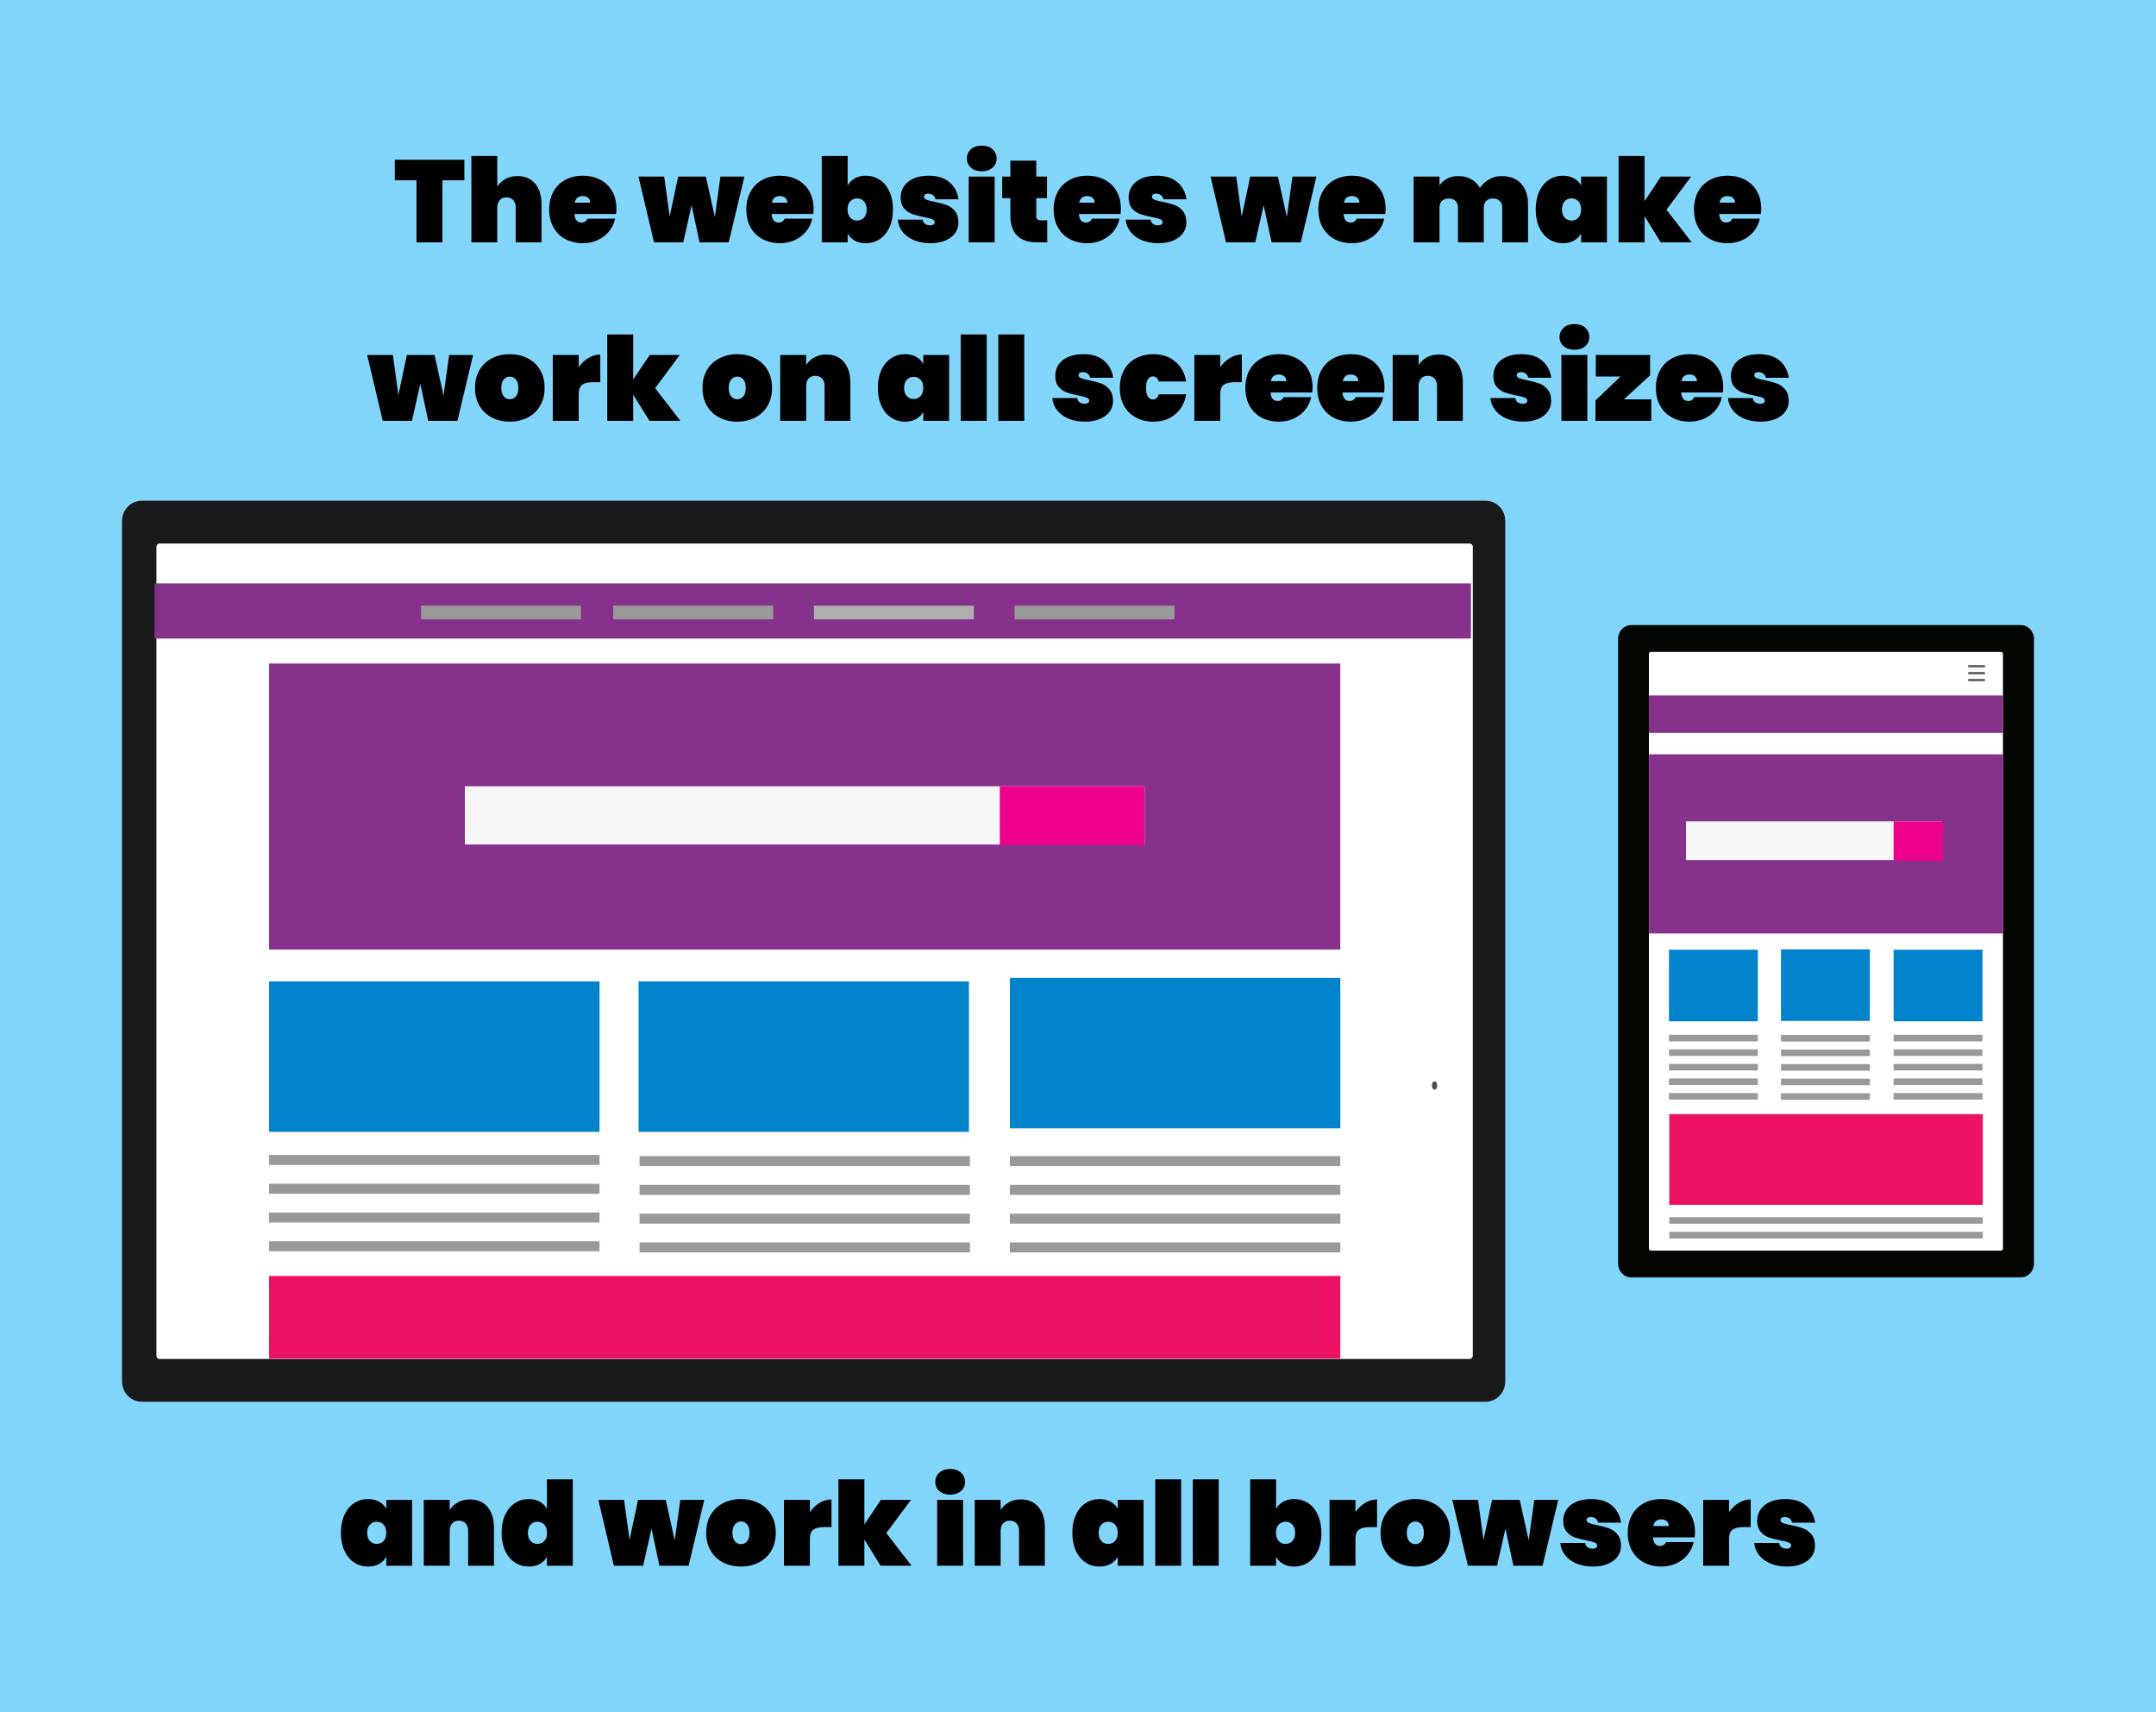 <?xml version="1.0" standalone="no"?>
<!DOCTYPE svg PUBLIC "-//W3C//DTD SVG 1.1//EN" "http://www.w3.org/Graphics/SVG/1.1/DTD/svg11.dtd">
<!--Generator: Xara Designer (www.xara.com), SVG filter version: 6.7.0.0-->
<svg fill="none" fill-rule="evenodd" stroke="black" stroke-width="0.501" stroke-linejoin="bevel" stroke-miterlimit="10" font-family="Times New Roman" font-size="16" style="font-variant-ligatures:none" xmlns:xlink="http://www.w3.org/1999/xlink" xmlns="http://www.w3.org/2000/svg" version="1.1" overflow="visible" width="697.757pt" height="554.071pt" viewBox="804.511 -996.382 697.757 554.071">
 <rect x="804.511" y="-996.382" width="697.757" height="554.071" fill="#333333" stroke="none"/>
 <defs>
	</defs>
 <g id="Layer 1" transform="scale(1 -1)">
  <path d="M 1150.31,719.19 C 1151.67,720.244 1155.5,720.22 1156.47,719.151 C 1154.41,718.633 1152.36,718.522 1150.31,719.19 Z" stroke="none" fill="#1d1e21" stroke-width="0.394" fill-rule="nonzero" stroke-linejoin="miter" marker-start="none" marker-end="none"/>
  <path d="M 1161.75,719.429 C 1161.43,719.283 1161.09,719.183 1160.74,719.131 L 1146.03,719.131 C 1145.67,719.096 1145.31,719.214 1145.03,719.457 C 1150.6,719.59 1156.19,719.625 1161.75,719.429 Z" stroke="none" fill="#0d0f12" stroke-width="0.394" fill-rule="nonzero" stroke-linejoin="miter" marker-start="none" marker-end="none"/>
  <path d="M 1144.79,718.466 C 1144.15,719.252 1143.59,720.038 1145.07,720.533 C 1148.78,720.203 1152.5,720.434 1156.22,720.399 C 1158.07,720.399 1159.93,720.23 1161.78,720.517 C 1163.25,719.798 1162.57,719.102 1161.76,718.411 C 1160.77,717.986 1159.73,718.226 1158.72,718.218 C 1154.65,718.187 1150.59,718.194 1146.53,718.218 C 1145.95,718.222 1145.31,717.974 1144.79,718.466 Z" stroke="none" fill="#1c1e20" stroke-width="0.394" fill-rule="nonzero" stroke-linejoin="miter" marker-start="none" marker-end="none"/>
  <path d="M 1144.92,719.554 L 1161.88,719.499 C 1161.88,719.397 1161.87,719.296 1161.85,719.196 C 1156.24,719.167 1150.63,719.148 1145.02,719.137 C 1144.98,719.137 1144.9,719.192 1144.9,719.223 C 1144.9,719.334 1144.9,719.445 1144.92,719.554 Z" stroke="none" fill="#dcdde0" stroke-width="0.394" fill-rule="nonzero" stroke-linejoin="miter" marker-start="none" marker-end="none"/>
  <path d="M 1161.75,719.43 C 1161.43,719.284 1161.09,719.184 1160.74,719.132 L 1146.03,719.131 C 1145.67,719.097 1145.31,719.215 1145.03,719.458 C 1150.6,719.591 1156.19,719.626 1161.75,719.43 Z" stroke="none" fill="#0d0f12" stroke-width="0.394" fill-rule="nonzero" stroke-linejoin="miter" marker-start="none" marker-end="none"/>
  <path d="M 1161.75,719.43 C 1161.43,719.284 1161.09,719.184 1160.74,719.132 L 1146.03,719.131 C 1145.67,719.097 1145.31,719.215 1145.03,719.458 C 1150.6,719.591 1156.19,719.626 1161.75,719.43 Z" stroke="none" fill="#0d0f12" stroke-width="0.394" fill-rule="nonzero" stroke-linejoin="miter" marker-start="none" marker-end="none"/>
  <path d="M 1144.79,718.466 C 1144.15,719.252 1143.59,720.038 1145.07,720.533 C 1148.78,720.203 1152.5,720.434 1156.22,720.399 C 1158.07,720.399 1159.93,720.23 1161.78,720.517 C 1163.25,719.798 1162.57,719.102 1161.76,718.411 C 1160.77,717.986 1159.73,718.226 1158.72,718.218 C 1154.65,718.187 1150.59,718.194 1146.53,718.218 C 1145.95,718.222 1145.31,717.974 1144.79,718.466 Z" stroke="none" fill="#1c1e20" stroke-width="0.394" fill-rule="nonzero" stroke-linejoin="miter" marker-start="none" marker-end="none"/>
  <path d="M 1144.92,719.554 L 1161.88,719.499 C 1161.88,719.397 1161.87,719.296 1161.85,719.196 C 1156.24,719.167 1150.63,719.148 1145.02,719.137 C 1144.98,719.137 1144.9,719.192 1144.9,719.223 C 1144.9,719.334 1144.9,719.445 1144.92,719.554 Z" stroke="none" fill="#cecece" stroke-width="0.394" fill-rule="nonzero" stroke-linejoin="miter" marker-start="none" marker-end="none"/>
  <path d="M 1161.75,719.43 C 1161.43,719.284 1161.09,719.184 1160.74,719.132 L 1146.03,719.131 C 1145.67,719.097 1145.31,719.215 1145.03,719.458 C 1150.6,719.591 1156.19,719.626 1161.75,719.43 Z" stroke="none" fill="#0d0f12" stroke-width="0.394" fill-rule="nonzero" stroke-linejoin="miter" marker-start="none" marker-end="none"/>
  <path d="M 804.511,996.382 L 804.511,442.311 C 804.511,442.311 804.511,442.311 804.511,442.311 L 1502.27,442.311 C 1502.27,442.311 1502.27,442.311 1502.27,442.311 L 1502.27,996.382 C 1502.27,996.382 1502.27,996.382 1502.27,996.382 L 804.511,996.382 C 804.511,996.382 804.511,996.382 804.511,996.382 Z" stroke-linejoin="miter" stroke="none" fill="#81d4fa" stroke-width="0.277" marker-start="none" marker-end="none"/>
  <g id="Group">
   <g id="Group_1" stroke-linejoin="miter">
    <g id="Group_2" stroke="none">
     <path d="M 844.012,827.765 L 844.012,549.339 C 844.012,545.71 846.864,542.765 850.378,542.765 L 1285.31,542.765 C 1288.82,542.765 1291.67,545.71 1291.67,549.339 L 1291.67,827.765 C 1291.67,831.393 1288.82,834.339 1285.31,834.339 L 850.378,834.339 C 846.864,834.339 844.012,831.393 844.012,827.765 Z" fill="#1a1a1a" stroke-width="1.027" marker-start="none" marker-end="none"/>
     <g id="Group_3" fill-rule="nonzero">
      <path d="M 1280.14,556.608 L 856.153,556.608 C 855.595,556.608 855.138,557.077 855.138,557.655 L 855.138,819.448 C 855.138,820.024 855.595,820.495 856.153,820.495 L 1280.14,820.495 C 1280.7,820.495 1281.16,820.024 1281.16,819.448 L 1281.16,557.655 C 1281.16,557.077 1280.7,556.608 1280.14,556.608 Z" fill="#ffffff" stroke-width="0.461" marker-start="none" marker-end="none"/>
      <path d="M 1280.55,789.748 L 854.527,789.748 L 854.527,807.591 L 1280.55,807.591 L 1280.55,789.748 Z" fill="#86328c" stroke-width="0.461" marker-start="none" marker-end="none"/>
      <path d="M 1238.29,689.114 L 891.609,689.113 L 891.609,781.655 L 1238.29,781.655 L 1238.29,689.114 Z" fill="#86328c" stroke-width="0.461" marker-start="none" marker-end="none"/>
      <path d="M 1174.95,723.087 L 954.961,723.087 L 954.961,741.945 L 1174.95,741.945 L 1174.95,723.087 Z" fill="#f7f7f7" stroke-width="0.461" marker-start="none" marker-end="none"/>
      <path d="M 1174.94,722.864 L 1128.09,722.864 L 1128.09,741.945 L 1174.94,741.945 L 1174.94,722.864 Z" fill="#ec008c" stroke-width="0.461" marker-start="none" marker-end="none"/>
      <path d="M 1118.1,630.108 L 1011.17,630.108 L 1011.17,678.797 L 1118.1,678.797 L 1118.1,630.108 Z" fill="#0083ca" stroke-width="0.461" marker-start="none" marker-end="none"/>
      <path d="M 1238.28,631.237 L 1131.35,631.237 L 1131.35,679.924 L 1238.28,679.924 L 1238.28,631.237 Z" fill="#0083ca" stroke-width="0.461" marker-start="none" marker-end="none"/>
      <path d="M 998.539,630.108 L 891.608,630.108 L 891.609,678.797 L 998.539,678.797 L 998.539,630.108 Z" fill="#0083ca" stroke-width="0.461" marker-start="none" marker-end="none"/>
      <path d="M 1118.42,619.014 L 1011.49,619.014 L 1011.49,622.258 L 1118.42,622.258 L 1118.42,619.014 Z" fill="#999999" stroke-width="0.461" marker-start="none" marker-end="none"/>
      <path d="M 1118.42,609.708 L 1011.49,609.707 L 1011.49,612.951 L 1118.42,612.951 L 1118.42,609.708 Z" fill="#999999" stroke-width="0.461" marker-start="none" marker-end="none"/>
      <path d="M 1118.42,600.395 L 1011.49,600.395 L 1011.49,603.639 L 1118.42,603.639 L 1118.42,600.395 Z" fill="#999999" stroke-width="0.461" marker-start="none" marker-end="none"/>
      <path d="M 1118.42,591.084 L 1011.49,591.084 L 1011.49,594.328 L 1118.42,594.328 L 1118.42,591.084 Z" fill="#999999" stroke-width="0.461" marker-start="none" marker-end="none"/>
      <path d="M 1238.29,556.725 L 891.609,556.725 L 891.609,583.47 L 1238.29,583.47 L 1238.29,556.725 Z" fill="#ed1164" stroke-width="0.461" marker-start="none" marker-end="none"/>
      <path d="M 998.539,619.379 L 891.609,619.379 L 891.609,622.623 L 998.539,622.622 L 998.539,619.379 Z" fill="#999999" stroke-width="0.461" marker-start="none" marker-end="none"/>
      <path d="M 998.539,610.068 L 891.609,610.068 L 891.609,613.311 L 998.539,613.311 L 998.539,610.068 Z" fill="#999999" stroke-width="0.461" marker-start="none" marker-end="none"/>
      <path d="M 998.539,600.761 L 891.609,600.761 L 891.609,604.005 L 998.539,604.005 L 998.539,600.761 Z" fill="#999999" stroke-width="0.461" marker-start="none" marker-end="none"/>
      <path d="M 998.539,591.448 L 891.609,591.448 L 891.609,594.692 L 998.539,594.692 L 998.539,591.448 Z" fill="#999999" stroke-width="0.461" marker-start="none" marker-end="none"/>
      <path d="M 1238.28,619.014 L 1131.35,619.014 L 1131.35,622.258 L 1238.28,622.258 L 1238.28,619.014 Z" fill="#999999" stroke-width="0.461" marker-start="none" marker-end="none"/>
      <path d="M 1238.28,609.707 L 1131.35,609.707 L 1131.35,612.952 L 1238.28,612.951 L 1238.28,609.707 Z" fill="#999999" stroke-width="0.461" marker-start="none" marker-end="none"/>
      <path d="M 1238.28,600.395 L 1131.35,600.395 L 1131.35,603.639 L 1238.28,603.639 L 1238.28,600.395 Z" fill="#999999" stroke-width="0.461" marker-start="none" marker-end="none"/>
      <path d="M 1238.28,591.084 L 1131.35,591.084 L 1131.35,594.328 L 1238.28,594.328 L 1238.28,591.084 Z" fill="#999999" stroke-width="0.461" marker-start="none" marker-end="none"/>
      <path d="M 1184.62,795.938 L 1132.87,795.938 L 1132.87,800.372 L 1184.62,800.372 L 1184.62,795.938 Z" fill="#999999" stroke-width="0.461" marker-start="none" marker-end="none"/>
      <path d="M 1119.68,795.938 L 1067.92,795.938 L 1067.92,800.372 L 1119.68,800.372 L 1119.68,795.938 Z" fill="#afafaf" stroke-width="0.461" marker-start="none" marker-end="none"/>
      <path d="M 992.553,795.938 L 940.797,795.938 L 940.797,800.372 L 992.553,800.372 L 992.553,795.938 Z" fill="#999999" stroke-width="0.461" marker-start="none" marker-end="none"/>
      <path d="M 1054.73,795.938 L 1002.97,795.938 L 1002.97,800.372 L 1054.73,800.372 L 1054.73,795.938 Z" fill="#999999" stroke-width="0.461" marker-start="none" marker-end="none"/>
      <path d="M 1269.65,645.103 C 1269.65,645.852 1269.27,646.461 1268.79,646.461 C 1268.31,646.461 1267.92,645.852 1267.92,645.103 C 1267.92,644.355 1268.31,643.747 1268.79,643.747 C 1269.27,643.747 1269.65,644.355 1269.65,645.103 Z" fill="#4d4d4d" stroke-width="0.366" marker-start="none" marker-end="none"/>
     </g>
    </g>
    <g id="Group_4">
     <path d="M 1328.17,789.636 L 1328.17,587.468 C 1328.17,584.996 1330.11,582.989 1332.51,582.989 L 1458.43,582.989 C 1460.83,582.989 1462.77,584.996 1462.77,587.468 L 1462.77,789.636 C 1462.77,792.107 1460.83,794.115 1458.43,794.115 L 1332.51,794.115 C 1330.11,794.115 1328.17,792.107 1328.17,789.636 Z" stroke="none" fill="#030600" stroke-width="1.515" marker-start="none" marker-end="none"/>
     <mask id="TranspMask">
      <rect x="-10%" y="-10%" width="120%" height="120%" fill="#8c8c8c" stroke="none"/>
     </mask>
     <g id="Group_5" fill-rule="nonzero" stroke="#424242" stroke-width="0.365" mask="url(#TranspMask)">
      <path d="M 1393.44,691.144 L 1397.5,691.145 C 1397.7,691.145 1397.86,690.977 1397.86,690.769 L 1397.86,686.591 C 1397.86,686.242 1397.59,685.959 1397.25,685.959 L 1393.44,685.959 C 1393.24,685.959 1393.08,686.128 1393.08,686.335 L 1393.08,690.763 C 1393.07,690.864 1393.11,690.962 1393.18,691.033 C 1393.25,691.105 1393.34,691.145 1393.44,691.144 Z" fill="none" marker-start="none" marker-end="none"/>
     </g>
     <g id="Group_6" fill-rule="nonzero" stroke="none" stroke-width="0.365">
      <g id="Group_7" fill="#ffffff">
       <path d="M 1452.09,591.671 L 1338.81,591.671 C 1338.45,591.671 1338.16,591.976 1338.16,592.349 L 1338.16,784.755 C 1338.16,785.128 1338.45,785.433 1338.81,785.433 L 1452.09,785.433 C 1452.45,785.433 1452.74,785.128 1452.74,784.755 L 1452.74,592.349 C 1452.74,591.976 1452.45,591.671 1452.09,591.671 Z" marker-start="none" marker-end="none"/>
      </g>
      <path d="M 1452.74,759.202 L 1338.16,759.202 L 1338.16,771.321 L 1452.74,771.321 L 1452.74,759.202 Z" fill="#86328c" marker-start="none" marker-end="none"/>
      <path d="M 1452.78,694.291 L 1338.2,694.291 L 1338.2,752.286 L 1452.78,752.286 L 1452.78,694.291 Z" fill="#86328c" marker-start="none" marker-end="none"/>
      <path d="M 1433.11,718.068 L 1350.16,718.068 L 1350.16,730.586 L 1433.11,730.586 L 1433.11,718.068 Z" fill="#f7f7f7" marker-start="none" marker-end="none"/>
      <path d="M 1409.66,666.003 L 1380.9,666.003 L 1380.9,689.165 L 1409.66,689.165 L 1409.66,666.003 Z" fill="#0083ca" marker-start="none" marker-end="none"/>
      <path d="M 1446.11,665.887 L 1417.35,665.887 L 1417.35,689.049 L 1446.11,689.049 L 1446.11,665.887 Z" fill="#0083ca" marker-start="none" marker-end="none"/>
      <path d="M 1373.41,665.887 L 1344.65,665.887 L 1344.65,689.049 L 1373.41,689.049 L 1373.41,665.887 Z" fill="#0083ca" marker-start="none" marker-end="none"/>
      <path d="M 1409.66,659.332 L 1380.9,659.332 L 1380.9,661.458 L 1409.66,661.458 L 1409.66,659.332 Z" fill="#999999" marker-start="none" marker-end="none"/>
      <path d="M 1409.66,654.619 L 1380.9,654.619 L 1380.9,656.744 L 1409.66,656.744 L 1409.66,654.619 Z" fill="#999999" marker-start="none" marker-end="none"/>
      <path d="M 1409.66,649.906 L 1380.9,649.906 L 1380.9,652.031 L 1409.66,652.031 L 1409.66,649.906 Z" fill="#999999" marker-start="none" marker-end="none"/>
      <path d="M 1409.66,645.193 L 1380.9,645.193 L 1380.9,647.319 L 1409.66,647.319 L 1409.66,645.193 Z" fill="#999999" marker-start="none" marker-end="none"/>
      <path d="M 1409.66,640.48 L 1380.9,640.48 L 1380.9,642.607 L 1409.66,642.607 L 1409.66,640.48 Z" fill="#999999" marker-start="none" marker-end="none"/>
      <path d="M 1446.11,659.391 L 1417.35,659.391 L 1417.35,661.518 L 1446.11,661.518 L 1446.11,659.391 Z" fill="#999999" marker-start="none" marker-end="none"/>
      <path d="M 1446.11,654.679 L 1417.35,654.679 L 1417.35,656.804 L 1446.11,656.804 L 1446.11,654.679 Z" fill="#999999" marker-start="none" marker-end="none"/>
      <path d="M 1446.11,649.965 L 1417.35,649.965 L 1417.35,652.092 L 1446.11,652.092 L 1446.11,649.965 Z" fill="#999999" marker-start="none" marker-end="none"/>
      <path d="M 1446.11,645.252 L 1417.35,645.252 L 1417.35,647.379 L 1446.11,647.379 L 1446.11,645.252 Z" fill="#999999" marker-start="none" marker-end="none"/>
      <path d="M 1446.11,640.54 L 1417.35,640.54 L 1417.35,642.666 L 1446.11,642.666 L 1446.11,640.54 Z" fill="#999999" marker-start="none" marker-end="none"/>
      <path d="M 1373.41,659.391 L 1344.65,659.391 L 1344.65,661.518 L 1373.41,661.518 L 1373.41,659.391 Z" fill="#999999" marker-start="none" marker-end="none"/>
      <path d="M 1373.41,654.679 L 1344.65,654.679 L 1344.65,656.804 L 1373.41,656.804 L 1373.41,654.679 Z" fill="#999999" marker-start="none" marker-end="none"/>
      <path d="M 1373.41,649.965 L 1344.65,649.965 L 1344.65,652.092 L 1373.41,652.092 L 1373.41,649.965 Z" fill="#999999" marker-start="none" marker-end="none"/>
      <path d="M 1373.41,645.252 L 1344.65,645.252 L 1344.65,647.379 L 1373.41,647.379 L 1373.41,645.252 Z" fill="#999999" marker-start="none" marker-end="none"/>
      <path d="M 1373.41,640.54 L 1344.65,640.54 L 1344.65,642.666 L 1373.41,642.666 L 1373.41,640.54 Z" fill="#999999" marker-start="none" marker-end="none"/>
      <path d="M 1446.21,606.489 L 1344.76,606.489 L 1344.76,635.846 L 1446.21,635.846 L 1446.21,606.489 Z" fill="#ed1164" marker-start="none" marker-end="none"/>
      <path d="M 1446.21,600.368 L 1344.76,600.368 L 1344.76,602.484 L 1446.22,602.484 L 1446.21,600.368 Z" fill="#999999" marker-start="none" marker-end="none"/>
      <path d="M 1446.21,595.603 L 1344.76,595.603 L 1344.76,597.771 L 1446.21,597.771 L 1446.21,595.603 Z" fill="#999999" marker-start="none" marker-end="none"/>
      <path d="M 1446.91,780.387 L 1441.49,780.387 L 1441.49,781.167 L 1446.91,781.167 L 1446.91,780.387 Z" fill="#666666" marker-start="none" marker-end="none"/>
      <path d="M 1446.91,778.154 L 1441.49,778.154 L 1441.49,778.933 L 1446.91,778.933 L 1446.91,778.154 Z" fill="#666666" marker-start="none" marker-end="none"/>
      <path d="M 1446.91,775.922 L 1441.49,775.922 L 1441.49,776.701 L 1446.91,776.701 L 1446.91,775.922 Z" fill="#666666" marker-start="none" marker-end="none"/>
      <path d="M 1433.32,717.833 L 1417.35,717.833 L 1417.35,730.586 L 1433.32,730.586 L 1433.32,717.833 Z" fill="#ec008c" marker-start="none" marker-end="none"/>
     </g>
    </g>
   </g>
   <g id="Group_8" fill-rule="nonzero" stroke-linejoin="round" stroke-linecap="round" stroke="none" stroke-width="2.164" fill="#000000">
    <g id="Group_9">
     <path d="M 954.794,944.689 L 954.794,938.041 L 947.693,938.041 L 947.693,917.946 L 939.307,917.946 L 939.307,938.041 L 932.282,938.041 L 932.282,944.689 L 954.794,944.689 Z" marker-start="none" marker-end="none"/>
     <path d="M 971.988,939.4 C 974.43,939.4 976.338,938.582 977.71,936.945 C 979.082,935.308 979.769,933.093 979.769,930.297 L 979.769,917.946 L 971.421,917.946 L 971.421,929.24 C 971.421,930.247 971.15,931.047 970.609,931.638 C 970.068,932.23 969.344,932.526 968.437,932.526 C 967.505,932.526 966.775,932.23 966.246,931.638 C 965.717,931.047 965.453,930.247 965.453,929.24 L 965.453,917.946 L 957.068,917.946 L 957.068,945.897 L 965.453,945.897 L 965.453,936.001 C 966.108,937.008 966.983,937.827 968.078,938.456 C 969.174,939.086 970.477,939.4 971.988,939.4 Z" marker-start="none" marker-end="none"/>
     <path d="M 1004.01,928.786 C 1004.01,928.207 1003.97,927.653 1003.9,927.125 L 990.412,927.125 C 990.538,925.286 991.306,924.367 992.716,924.367 C 993.623,924.367 994.278,924.783 994.681,925.614 L 1003.56,925.614 C 1003.25,924.103 1002.62,922.749 1001.65,921.553 C 1000.68,920.357 999.459,919.413 997.986,918.72 C 996.512,918.028 994.895,917.681 993.132,917.681 C 991.017,917.681 989.134,918.122 987.485,919.004 C 985.836,919.885 984.551,921.15 983.632,922.8 C 982.713,924.449 982.253,926.382 982.253,928.598 C 982.253,930.814 982.713,932.746 983.632,934.396 C 984.551,936.045 985.836,937.31 987.485,938.192 C 989.134,939.073 991.017,939.514 993.132,939.514 C 995.247,939.514 997.129,939.079 998.779,938.211 C 1000.43,937.342 1001.71,936.102 1002.63,934.49 C 1003.55,932.878 1004.01,930.977 1004.01,928.786 Z M 995.511,930.788 C 995.511,931.493 995.285,932.029 994.832,932.394 C 994.378,932.759 993.812,932.941 993.132,932.941 C 991.646,932.941 990.777,932.224 990.526,930.788 L 995.511,930.788 Z" marker-start="none" marker-end="none"/>
     <path d="M 1045.41,939.249 L 1040.35,917.946 L 1030.91,917.946 L 1028.34,929.957 L 1025.62,917.946 L 1016.18,917.946 L 1011.15,939.249 L 1019.46,939.249 L 1021.24,926.294 L 1024,939.249 L 1032.95,939.249 L 1035.86,926.142 L 1037.67,939.249 L 1045.41,939.249 Z" marker-start="none" marker-end="none"/>
     <path d="M 1067.81,928.786 C 1067.81,928.207 1067.77,927.653 1067.69,927.125 L 1054.21,927.125 C 1054.33,925.286 1055.1,924.367 1056.51,924.367 C 1057.42,924.367 1058.07,924.783 1058.48,925.614 L 1067.35,925.614 C 1067.05,924.103 1066.41,922.749 1065.44,921.553 C 1064.47,920.357 1063.25,919.413 1061.78,918.72 C 1060.31,918.028 1058.69,917.681 1056.93,917.681 C 1054.81,917.681 1052.93,918.122 1051.28,919.004 C 1049.63,919.885 1048.35,921.15 1047.43,922.8 C 1046.51,924.449 1046.05,926.382 1046.05,928.598 C 1046.05,930.814 1046.51,932.746 1047.43,934.396 C 1048.35,936.045 1049.63,937.31 1051.28,938.192 C 1052.93,939.073 1054.81,939.514 1056.93,939.514 C 1059.04,939.514 1060.92,939.079 1062.57,938.211 C 1064.22,937.342 1065.51,936.102 1066.43,934.49 C 1067.35,932.878 1067.81,930.977 1067.81,928.786 Z M 1059.31,930.788 C 1059.31,931.493 1059.08,932.029 1058.63,932.394 C 1058.17,932.759 1057.61,932.941 1056.93,932.941 C 1055.44,932.941 1054.57,932.224 1054.32,930.788 L 1059.31,930.788 Z" marker-start="none" marker-end="none"/>
     <path d="M 1078.84,936.341 C 1079.37,937.323 1080.13,938.097 1081.13,938.664 C 1082.12,939.23 1083.31,939.514 1084.7,939.514 C 1086.36,939.514 1087.86,939.079 1089.19,938.211 C 1090.53,937.342 1091.58,936.083 1092.35,934.433 C 1093.11,932.784 1093.5,930.839 1093.5,928.598 C 1093.5,926.356 1093.11,924.411 1092.35,922.762 C 1091.58,921.112 1090.53,919.853 1089.19,918.985 C 1087.86,918.116 1086.36,917.681 1084.7,917.681 C 1083.31,917.681 1082.12,917.965 1081.13,918.531 C 1080.13,919.098 1079.37,919.872 1078.84,920.854 L 1078.84,917.946 L 1070.46,917.946 L 1070.46,945.897 L 1078.84,945.897 L 1078.84,936.341 Z M 1085,928.598 C 1085,929.731 1084.71,930.612 1084.13,931.242 C 1083.55,931.871 1082.81,932.186 1081.9,932.186 C 1081,932.186 1080.25,931.871 1079.67,931.242 C 1079.09,930.612 1078.8,929.731 1078.8,928.598 C 1078.8,927.464 1079.09,926.583 1079.67,925.954 C 1080.25,925.324 1081,925.009 1081.9,925.009 C 1082.81,925.009 1083.55,925.324 1084.13,925.954 C 1084.71,926.583 1085,927.464 1085,928.598 Z" marker-start="none" marker-end="none"/>
     <path d="M 1105.63,917.681 C 1103.62,917.681 1101.83,918.009 1100.29,918.664 C 1098.74,919.318 1097.51,920.225 1096.6,921.383 C 1095.69,922.542 1095.18,923.851 1095.05,925.311 L 1103.1,925.311 C 1103.2,924.682 1103.47,924.216 1103.91,923.914 C 1104.35,923.612 1104.91,923.461 1105.59,923.461 C 1106.02,923.461 1106.36,923.555 1106.61,923.744 C 1106.86,923.933 1106.99,924.166 1106.99,924.443 C 1106.99,924.921 1106.73,925.261 1106.2,925.463 C 1105.67,925.664 1104.77,925.891 1103.51,926.142 C 1101.98,926.445 1100.71,926.772 1099.72,927.125 C 1098.72,927.477 1097.86,928.081 1097.11,928.938 C 1096.37,929.794 1096,930.977 1096,932.488 C 1096,933.798 1096.34,934.987 1097.04,936.058 C 1097.73,937.128 1098.76,937.971 1100.12,938.588 C 1101.48,939.205 1103.12,939.514 1105.06,939.514 C 1107.93,939.514 1110.18,938.809 1111.81,937.399 C 1113.43,935.988 1114.4,934.15 1114.73,931.884 L 1107.29,931.884 C 1107.17,932.463 1106.9,932.91 1106.5,933.225 C 1106.1,933.539 1105.55,933.697 1104.87,933.697 C 1104.45,933.697 1104.12,933.615 1103.89,933.451 C 1103.66,933.288 1103.55,933.042 1103.55,932.715 C 1103.55,932.287 1103.82,931.966 1104.35,931.752 C 1104.87,931.538 1105.72,931.317 1106.88,931.091 C 1108.41,930.788 1109.71,930.448 1110.77,930.071 C 1111.82,929.693 1112.74,929.045 1113.52,928.125 C 1114.3,927.206 1114.69,925.941 1114.69,924.329 C 1114.69,923.07 1114.33,921.937 1113.6,920.93 C 1112.87,919.923 1111.82,919.129 1110.44,918.55 C 1109.07,917.971 1107.47,917.681 1105.63,917.681 Z" marker-start="none" marker-end="none"/>
     <path d="M 1122.25,940.949 C 1120.79,940.949 1119.62,941.339 1118.74,942.12 C 1117.86,942.901 1117.42,943.883 1117.42,945.066 C 1117.42,946.275 1117.86,947.276 1118.74,948.069 C 1119.62,948.862 1120.79,949.259 1122.25,949.259 C 1123.69,949.259 1124.85,948.862 1125.73,948.069 C 1126.61,947.276 1127.05,946.275 1127.05,945.066 C 1127.05,943.883 1126.61,942.901 1125.73,942.12 C 1124.85,941.339 1123.69,940.949 1122.25,940.949 Z M 1126.41,939.249 L 1126.41,917.946 L 1118.02,917.946 L 1118.02,939.249 L 1126.41,939.249 Z" marker-start="none" marker-end="none"/>
     <path d="M 1143.43,925.085 L 1143.43,917.946 L 1140.26,917.946 C 1134.42,917.946 1131.5,920.854 1131.5,926.671 L 1131.5,932.262 L 1128.86,932.262 L 1128.86,939.249 L 1131.5,939.249 L 1131.5,944.386 L 1139.88,944.386 L 1139.88,939.249 L 1143.36,939.249 L 1143.36,932.262 L 1139.88,932.262 L 1139.88,926.52 C 1139.88,926.017 1140,925.651 1140.24,925.425 C 1140.48,925.198 1140.88,925.085 1141.43,925.085 L 1143.43,925.085 Z" marker-start="none" marker-end="none"/>
     <path d="M 1167.27,928.786 C 1167.27,928.207 1167.23,927.653 1167.16,927.125 L 1153.67,927.125 C 1153.8,925.286 1154.57,924.367 1155.98,924.367 C 1156.88,924.367 1157.54,924.783 1157.94,925.614 L 1166.82,925.614 C 1166.52,924.103 1165.88,922.749 1164.91,921.553 C 1163.94,920.357 1162.72,919.413 1161.25,918.72 C 1159.77,918.028 1158.15,917.681 1156.39,917.681 C 1154.28,917.681 1152.39,918.122 1150.75,919.004 C 1149.1,919.885 1147.81,921.15 1146.89,922.8 C 1145.97,924.449 1145.51,926.382 1145.51,928.598 C 1145.51,930.814 1145.97,932.746 1146.89,934.396 C 1147.81,936.045 1149.1,937.31 1150.75,938.192 C 1152.39,939.073 1154.28,939.514 1156.39,939.514 C 1158.51,939.514 1160.39,939.079 1162.04,938.211 C 1163.69,937.342 1164.97,936.102 1165.89,934.49 C 1166.81,932.878 1167.27,930.977 1167.27,928.786 Z M 1158.77,930.788 C 1158.77,931.493 1158.55,932.029 1158.09,932.394 C 1157.64,932.759 1157.07,932.941 1156.39,932.941 C 1154.91,932.941 1154.04,932.224 1153.79,930.788 L 1158.77,930.788 Z" marker-start="none" marker-end="none"/>
     <path d="M 1179.4,917.681 C 1177.39,917.681 1175.61,918.009 1174.06,918.664 C 1172.51,919.318 1171.28,920.225 1170.38,921.383 C 1169.47,922.542 1168.95,923.851 1168.83,925.311 L 1176.87,925.311 C 1176.97,924.682 1177.24,924.216 1177.68,923.914 C 1178.12,923.612 1178.68,923.461 1179.37,923.461 C 1179.79,923.461 1180.13,923.555 1180.38,923.744 C 1180.64,923.933 1180.76,924.166 1180.76,924.443 C 1180.76,924.921 1180.5,925.261 1179.97,925.463 C 1179.44,925.664 1178.55,925.891 1177.29,926.142 C 1175.75,926.445 1174.49,926.772 1173.49,927.125 C 1172.5,927.477 1171.63,928.081 1170.88,928.938 C 1170.14,929.794 1169.77,930.977 1169.77,932.488 C 1169.77,933.798 1170.12,934.987 1170.81,936.058 C 1171.5,937.128 1172.53,937.971 1173.89,938.588 C 1175.25,939.205 1176.9,939.514 1178.84,939.514 C 1181.71,939.514 1183.95,938.809 1185.58,937.399 C 1187.2,935.988 1188.18,934.15 1188.51,931.884 L 1181.06,931.884 C 1180.94,932.463 1180.67,932.91 1180.27,933.225 C 1179.87,933.539 1179.33,933.697 1178.65,933.697 C 1178.22,933.697 1177.89,933.615 1177.66,933.451 C 1177.44,933.288 1177.33,933.042 1177.33,932.715 C 1177.33,932.287 1177.59,931.966 1178.12,931.752 C 1178.65,931.538 1179.49,931.317 1180.65,931.091 C 1182.18,930.788 1183.48,930.448 1184.54,930.071 C 1185.6,929.693 1186.52,929.045 1187.3,928.125 C 1188.08,927.206 1188.47,925.941 1188.47,924.329 C 1188.47,923.07 1188.1,921.937 1187.37,920.93 C 1186.64,919.923 1185.59,919.129 1184.22,918.55 C 1182.85,917.971 1181.24,917.681 1179.4,917.681 Z" marker-start="none" marker-end="none"/>
     <path d="M 1230.55,939.249 L 1225.49,917.946 L 1216.04,917.946 L 1213.47,929.957 L 1210.75,917.946 L 1201.31,917.946 L 1196.29,939.249 L 1204.6,939.249 L 1206.37,926.294 L 1209.13,939.249 L 1218.08,939.249 L 1220.99,926.142 L 1222.8,939.249 L 1230.55,939.249 Z" marker-start="none" marker-end="none"/>
     <path d="M 1252.94,928.786 C 1252.94,928.207 1252.9,927.653 1252.83,927.125 L 1239.34,927.125 C 1239.47,925.286 1240.24,924.367 1241.64,924.367 C 1242.55,924.367 1243.21,924.783 1243.61,925.614 L 1252.49,925.614 C 1252.18,924.103 1251.55,922.749 1250.58,921.553 C 1249.61,920.357 1248.39,919.413 1246.91,918.72 C 1245.44,918.028 1243.82,917.681 1242.06,917.681 C 1239.95,917.681 1238.06,918.122 1236.41,919.004 C 1234.77,919.885 1233.48,921.15 1232.56,922.8 C 1231.64,924.449 1231.18,926.382 1231.18,928.598 C 1231.18,930.814 1231.64,932.746 1232.56,934.396 C 1233.48,936.045 1234.77,937.31 1236.41,938.192 C 1238.06,939.073 1239.95,939.514 1242.06,939.514 C 1244.18,939.514 1246.06,939.079 1247.71,938.211 C 1249.36,937.342 1250.64,936.102 1251.56,934.49 C 1252.48,932.878 1252.94,930.977 1252.94,928.786 Z M 1244.44,930.788 C 1244.44,931.493 1244.21,932.029 1243.76,932.394 C 1243.31,932.759 1242.74,932.941 1242.06,932.941 C 1240.58,932.941 1239.71,932.224 1239.45,930.788 L 1244.44,930.788 Z" marker-start="none" marker-end="none"/>
     <path d="M 1290.45,939.4 C 1293.17,939.4 1295.28,938.582 1296.78,936.945 C 1298.28,935.308 1299.03,933.093 1299.03,930.297 L 1299.03,917.946 L 1290.68,917.946 L 1290.68,929.24 C 1290.68,930.146 1290.41,930.858 1289.87,931.374 C 1289.32,931.89 1288.6,932.148 1287.69,932.148 C 1286.76,932.148 1286.03,931.89 1285.5,931.374 C 1284.97,930.858 1284.71,930.146 1284.71,929.24 L 1284.71,917.946 L 1276.36,917.946 L 1276.36,929.24 C 1276.36,930.146 1276.09,930.858 1275.55,931.374 C 1275.01,931.89 1274.29,932.148 1273.38,932.148 C 1272.45,932.148 1271.72,931.89 1271.19,931.374 C 1270.66,930.858 1270.39,930.146 1270.39,929.24 L 1270.39,917.946 L 1262.01,917.946 L 1262.01,939.249 L 1270.39,939.249 L 1270.39,936.379 C 1271,937.285 1271.82,938.015 1272.87,938.569 C 1273.91,939.123 1275.14,939.4 1276.55,939.4 C 1278.09,939.4 1279.45,939.067 1280.63,938.399 C 1281.81,937.732 1282.76,936.794 1283.46,935.585 C 1284.24,936.693 1285.24,937.606 1286.45,938.324 C 1287.66,939.042 1288.99,939.4 1290.45,939.4 Z" marker-start="none" marker-end="none"/>
     <path d="M 1301.52,928.598 C 1301.52,930.839 1301.91,932.784 1302.68,934.433 C 1303.44,936.083 1304.5,937.342 1305.83,938.211 C 1307.16,939.079 1308.66,939.514 1310.33,939.514 C 1311.71,939.514 1312.91,939.23 1313.91,938.664 C 1314.92,938.097 1315.69,937.323 1316.22,936.341 L 1316.22,939.249 L 1324.57,939.249 L 1324.57,917.946 L 1316.22,917.946 L 1316.22,920.854 C 1315.69,919.872 1314.92,919.098 1313.91,918.531 C 1312.91,917.965 1311.71,917.681 1310.33,917.681 C 1308.66,917.681 1307.16,918.116 1305.83,918.985 C 1304.5,919.853 1303.44,921.112 1302.68,922.762 C 1301.91,924.411 1301.52,926.356 1301.52,928.598 Z M 1316.22,928.598 C 1316.22,929.731 1315.93,930.612 1315.35,931.242 C 1314.77,931.871 1314.03,932.186 1313.12,932.186 C 1312.21,932.186 1311.47,931.871 1310.89,931.242 C 1310.31,930.612 1310.02,929.731 1310.02,928.598 C 1310.02,927.464 1310.31,926.583 1310.89,925.954 C 1311.47,925.324 1312.21,925.009 1313.12,925.009 C 1314.03,925.009 1314.77,925.324 1315.35,925.954 C 1315.93,926.583 1316.22,927.464 1316.22,928.598 Z" marker-start="none" marker-end="none"/>
     <path d="M 1341.99,917.946 L 1336.74,926.445 L 1336.74,917.946 L 1328.35,917.946 L 1328.35,945.897 L 1336.74,945.897 L 1336.74,931.279 L 1342.06,939.249 L 1351.81,939.249 L 1343.84,928.522 L 1352,917.946 L 1341.99,917.946 Z" marker-start="none" marker-end="none"/>
     <path d="M 1374.5,928.786 C 1374.5,928.207 1374.46,927.653 1374.38,927.125 L 1360.9,927.125 C 1361.03,925.286 1361.79,924.367 1363.2,924.367 C 1364.11,924.367 1364.77,924.783 1365.17,925.614 L 1374.05,925.614 C 1373.74,924.103 1373.11,922.749 1372.14,921.553 C 1371.17,920.357 1369.95,919.413 1368.47,918.72 C 1367,918.028 1365.38,917.681 1363.62,917.681 C 1361.51,917.681 1359.62,918.122 1357.97,919.004 C 1356.32,919.885 1355.04,921.15 1354.12,922.8 C 1353.2,924.449 1352.74,926.382 1352.74,928.598 C 1352.74,930.814 1353.2,932.746 1354.12,934.396 C 1355.04,936.045 1356.32,937.31 1357.97,938.192 C 1359.62,939.073 1361.51,939.514 1363.62,939.514 C 1365.74,939.514 1367.62,939.079 1369.27,938.211 C 1370.92,937.342 1372.2,936.102 1373.12,934.49 C 1374.04,932.878 1374.5,930.977 1374.5,928.786 Z M 1366,930.788 C 1366,931.493 1365.77,932.029 1365.32,932.394 C 1364.87,932.759 1364.3,932.941 1363.62,932.941 C 1362.13,932.941 1361.27,932.224 1361.01,930.788 L 1366,930.788 Z" marker-start="none" marker-end="none"/>
    </g>
   </g>
   <g id="Group_10" fill-rule="nonzero" stroke-linejoin="round" stroke-linecap="round" stroke="none" stroke-width="2.164" fill="#000000">
    <g id="Group_11">
     <path d="M 957.614,881.499 L 952.552,860.196 L 943.109,860.196 L 940.541,872.207 L 937.821,860.196 L 928.378,860.196 L 923.354,881.499 L 931.664,881.499 L 933.439,868.544 L 936.197,881.499 L 945.149,881.499 L 948.057,868.392 L 949.87,881.499 L 957.614,881.499 Z" marker-start="none" marker-end="none"/>
     <path d="M 969.506,859.931 C 967.365,859.931 965.439,860.372 963.726,861.254 C 962.014,862.135 960.673,863.4 959.704,865.05 C 958.734,866.699 958.249,868.632 958.249,870.848 C 958.249,873.064 958.734,874.996 959.704,876.646 C 960.673,878.295 962.014,879.56 963.726,880.442 C 965.439,881.323 967.365,881.764 969.506,881.764 C 971.646,881.764 973.572,881.323 975.285,880.442 C 976.997,879.56 978.338,878.295 979.307,876.646 C 980.277,874.996 980.762,873.064 980.762,870.848 C 980.762,868.632 980.277,866.699 979.307,865.05 C 978.338,863.4 976.997,862.135 975.285,861.254 C 973.572,860.372 971.646,859.931 969.506,859.931 Z M 969.506,867.184 C 970.286,867.184 970.941,867.492 971.47,868.109 C 971.999,868.726 972.263,869.639 972.263,870.848 C 972.263,872.056 971.999,872.969 971.47,873.586 C 970.941,874.203 970.286,874.512 969.506,874.512 C 968.725,874.512 968.07,874.203 967.541,873.586 C 967.013,872.969 966.748,872.056 966.748,870.848 C 966.748,869.639 967.006,868.726 967.523,868.109 C 968.039,867.492 968.7,867.184 969.506,867.184 Z" marker-start="none" marker-end="none"/>
     <path d="M 991.8,877.571 C 992.656,878.805 993.701,879.793 994.935,880.536 C 996.169,881.279 997.453,881.65 998.788,881.65 L 998.788,872.698 L 996.408,872.698 C 994.822,872.698 993.657,872.421 992.914,871.867 C 992.171,871.313 991.8,870.331 991.8,868.921 L 991.8,860.196 L 983.415,860.196 L 983.415,881.499 L 991.8,881.499 L 991.8,877.571 Z" marker-start="none" marker-end="none"/>
     <path d="M 1014.68,860.196 L 1009.43,868.695 L 1009.43,860.196 L 1001.05,860.196 L 1001.05,888.147 L 1009.43,888.147 L 1009.43,873.529 L 1014.76,881.499 L 1024.5,881.499 L 1016.53,870.772 L 1024.69,860.196 L 1014.68,860.196 Z" marker-start="none" marker-end="none"/>
     <path d="M 1043.11,859.931 C 1040.97,859.931 1039.05,860.372 1037.33,861.254 C 1035.62,862.135 1034.28,863.4 1033.31,865.05 C 1032.34,866.699 1031.86,868.632 1031.86,870.848 C 1031.86,873.064 1032.34,874.996 1033.31,876.646 C 1034.28,878.295 1035.62,879.56 1037.33,880.442 C 1039.05,881.323 1040.97,881.764 1043.11,881.764 C 1045.25,881.764 1047.18,881.323 1048.89,880.442 C 1050.6,879.56 1051.94,878.295 1052.91,876.646 C 1053.88,874.996 1054.37,873.064 1054.37,870.848 C 1054.37,868.632 1053.88,866.699 1052.91,865.05 C 1051.94,863.4 1050.6,862.135 1048.89,861.254 C 1047.18,860.372 1045.25,859.931 1043.11,859.931 Z M 1043.11,867.184 C 1043.89,867.184 1044.55,867.492 1045.08,868.109 C 1045.61,868.726 1045.87,869.639 1045.87,870.848 C 1045.87,872.056 1045.61,872.969 1045.08,873.586 C 1044.55,874.203 1043.89,874.512 1043.11,874.512 C 1042.33,874.512 1041.68,874.203 1041.15,873.586 C 1040.62,872.969 1040.36,872.056 1040.36,870.848 C 1040.36,869.639 1040.61,868.726 1041.13,868.109 C 1041.65,867.492 1042.31,867.184 1043.11,867.184 Z" marker-start="none" marker-end="none"/>
     <path d="M 1071.94,881.65 C 1074.38,881.65 1076.29,880.832 1077.66,879.195 C 1079.04,877.558 1079.72,875.343 1079.72,872.547 L 1079.72,860.196 L 1071.38,860.196 L 1071.38,871.49 C 1071.38,872.497 1071.1,873.297 1070.56,873.888 C 1070.02,874.48 1069.3,874.776 1068.39,874.776 C 1067.46,874.776 1066.73,874.48 1066.2,873.888 C 1065.67,873.297 1065.41,872.497 1065.41,871.49 L 1065.41,860.196 L 1057.02,860.196 L 1057.02,881.499 L 1065.41,881.499 L 1065.41,878.251 C 1066.06,879.258 1066.94,880.077 1068.03,880.706 C 1069.13,881.336 1070.43,881.65 1071.94,881.65 Z" marker-start="none" marker-end="none"/>
     <path d="M 1088.62,870.848 C 1088.62,873.089 1089.01,875.034 1089.78,876.683 C 1090.55,878.333 1091.6,879.592 1092.93,880.461 C 1094.27,881.329 1095.76,881.764 1097.43,881.764 C 1098.81,881.764 1100.01,881.48 1101.02,880.914 C 1102.02,880.347 1102.79,879.573 1103.32,878.591 L 1103.32,881.499 L 1111.67,881.499 L 1111.67,860.196 L 1103.32,860.196 L 1103.32,863.104 C 1102.79,862.122 1102.02,861.348 1101.02,860.781 C 1100.01,860.215 1098.81,859.931 1097.43,859.931 C 1095.76,859.931 1094.27,860.366 1092.93,861.235 C 1091.6,862.103 1090.55,863.362 1089.78,865.012 C 1089.01,866.661 1088.62,868.606 1088.62,870.848 Z M 1103.32,870.848 C 1103.32,871.981 1103.03,872.862 1102.45,873.492 C 1101.87,874.121 1101.13,874.436 1100.22,874.436 C 1099.32,874.436 1098.57,874.121 1097.99,873.492 C 1097.41,872.862 1097.12,871.981 1097.12,870.848 C 1097.12,869.714 1097.41,868.833 1097.99,868.204 C 1098.57,867.574 1099.32,867.259 1100.22,867.259 C 1101.13,867.259 1101.87,867.574 1102.45,868.204 C 1103.03,868.833 1103.32,869.714 1103.32,870.848 Z" marker-start="none" marker-end="none"/>
     <path d="M 1123.84,888.147 L 1123.84,860.196 L 1115.45,860.196 L 1115.45,888.147 L 1123.84,888.147 Z" marker-start="none" marker-end="none"/>
     <path d="M 1135.99,888.147 L 1135.99,860.196 L 1127.61,860.196 L 1127.61,888.147 L 1135.99,888.147 Z" marker-start="none" marker-end="none"/>
     <path d="M 1155.66,859.931 C 1153.64,859.931 1151.86,860.259 1150.31,860.914 C 1148.76,861.568 1147.54,862.475 1146.63,863.633 C 1145.72,864.792 1145.21,866.101 1145.08,867.561 L 1153.13,867.561 C 1153.23,866.932 1153.5,866.466 1153.94,866.164 C 1154.38,865.862 1154.94,865.711 1155.62,865.711 C 1156.05,865.711 1156.39,865.805 1156.64,865.994 C 1156.89,866.183 1157.02,866.416 1157.02,866.693 C 1157.02,867.171 1156.75,867.511 1156.22,867.713 C 1155.69,867.914 1154.8,868.141 1153.54,868.392 C 1152.01,868.695 1150.74,869.022 1149.75,869.375 C 1148.75,869.727 1147.88,870.331 1147.14,871.188 C 1146.4,872.044 1146.03,873.227 1146.03,874.738 C 1146.03,876.048 1146.37,877.237 1147.06,878.308 C 1147.76,879.378 1148.78,880.221 1150.14,880.838 C 1151.5,881.455 1153.15,881.764 1155.09,881.764 C 1157.96,881.764 1160.21,881.059 1161.83,879.649 C 1163.46,878.238 1164.43,876.4 1164.76,874.134 L 1157.32,874.134 C 1157.19,874.713 1156.93,875.16 1156.53,875.475 C 1156.12,875.789 1155.58,875.947 1154.9,875.947 C 1154.47,875.947 1154.15,875.865 1153.92,875.701 C 1153.69,875.538 1153.58,875.292 1153.58,874.965 C 1153.58,874.537 1153.84,874.216 1154.37,874.002 C 1154.9,873.788 1155.75,873.567 1156.9,873.341 C 1158.44,873.038 1159.74,872.698 1160.79,872.321 C 1161.85,871.943 1162.77,871.295 1163.55,870.375 C 1164.33,869.456 1164.72,868.191 1164.72,866.579 C 1164.72,865.32 1164.36,864.187 1163.63,863.18 C 1162.9,862.173 1161.85,861.379 1160.47,860.8 C 1159.1,860.221 1157.5,859.931 1155.66,859.931 Z" marker-start="none" marker-end="none"/>
     <path d="M 1166.92,870.848 C 1166.92,873.064 1167.38,874.996 1168.3,876.646 C 1169.21,878.295 1170.5,879.56 1172.15,880.442 C 1173.8,881.323 1175.68,881.764 1177.8,881.764 C 1180.57,881.764 1182.9,880.983 1184.8,879.422 C 1186.7,877.861 1187.91,875.695 1188.41,872.925 L 1179.53,872.925 C 1179.21,874.033 1178.56,874.587 1177.61,874.587 C 1176.93,874.587 1176.39,874.272 1176,873.643 C 1175.61,873.013 1175.42,872.082 1175.42,870.848 C 1175.42,869.614 1175.61,868.682 1176,868.052 C 1176.39,867.423 1176.93,867.108 1177.61,867.108 C 1178.56,867.108 1179.21,867.662 1179.53,868.77 L 1188.41,868.77 C 1187.91,866 1186.7,863.835 1184.8,862.273 C 1182.9,860.712 1180.57,859.931 1177.8,859.931 C 1175.68,859.931 1173.8,860.372 1172.15,861.254 C 1170.5,862.135 1169.21,863.4 1168.3,865.05 C 1167.38,866.699 1166.92,868.632 1166.92,870.848 Z" marker-start="none" marker-end="none"/>
     <path d="M 1199.43,877.571 C 1200.29,878.805 1201.34,879.793 1202.57,880.536 C 1203.8,881.279 1205.09,881.65 1206.42,881.65 L 1206.42,872.698 L 1204.04,872.698 C 1202.46,872.698 1201.29,872.421 1200.55,871.867 C 1199.81,871.313 1199.43,870.331 1199.43,868.921 L 1199.43,860.196 L 1191.05,860.196 L 1191.05,881.499 L 1199.43,881.499 L 1199.43,877.571 Z" marker-start="none" marker-end="none"/>
     <path d="M 1229.31,871.036 C 1229.31,870.457 1229.27,869.903 1229.19,869.375 L 1215.71,869.375 C 1215.83,867.536 1216.6,866.617 1218.01,866.617 C 1218.92,866.617 1219.57,867.033 1219.98,867.864 L 1228.85,867.864 C 1228.55,866.353 1227.91,864.999 1226.94,863.803 C 1225.98,862.607 1224.75,861.663 1223.28,860.97 C 1221.81,860.278 1220.19,859.931 1218.43,859.931 C 1216.31,859.931 1214.43,860.372 1212.78,861.254 C 1211.13,862.135 1209.85,863.4 1208.93,865.05 C 1208.01,866.699 1207.55,868.632 1207.55,870.848 C 1207.55,873.064 1208.01,874.996 1208.93,876.646 C 1209.85,878.295 1211.13,879.56 1212.78,880.442 C 1214.43,881.323 1216.31,881.764 1218.43,881.764 C 1220.54,881.764 1222.42,881.329 1224.07,880.461 C 1225.72,879.592 1227.01,878.352 1227.93,876.74 C 1228.85,875.128 1229.31,873.227 1229.31,871.036 Z M 1220.81,873.038 C 1220.81,873.743 1220.58,874.279 1220.13,874.644 C 1219.67,875.009 1219.11,875.191 1218.43,875.191 C 1216.94,875.191 1216.07,874.474 1215.82,873.038 L 1220.81,873.038 Z" marker-start="none" marker-end="none"/>
     <path d="M 1252.58,871.036 C 1252.58,870.457 1252.54,869.903 1252.47,869.375 L 1238.98,869.375 C 1239.11,867.536 1239.88,866.617 1241.29,866.617 C 1242.19,866.617 1242.85,867.033 1243.25,867.864 L 1252.13,867.864 C 1251.83,866.353 1251.19,864.999 1250.22,863.803 C 1249.25,862.607 1248.03,861.663 1246.56,860.97 C 1245.08,860.278 1243.46,859.931 1241.7,859.931 C 1239.59,859.931 1237.7,860.372 1236.06,861.254 C 1234.41,862.135 1233.12,863.4 1232.2,865.05 C 1231.28,866.699 1230.82,868.632 1230.82,870.848 C 1230.82,873.064 1231.28,874.996 1232.2,876.646 C 1233.12,878.295 1234.41,879.56 1236.06,880.442 C 1237.7,881.323 1239.59,881.764 1241.7,881.764 C 1243.82,881.764 1245.7,881.329 1247.35,880.461 C 1249,879.592 1250.28,878.352 1251.2,876.74 C 1252.12,875.128 1252.58,873.227 1252.58,871.036 Z M 1244.08,873.038 C 1244.08,873.743 1243.86,874.279 1243.4,874.644 C 1242.95,875.009 1242.38,875.191 1241.7,875.191 C 1240.22,875.191 1239.35,874.474 1239.1,873.038 L 1244.08,873.038 Z" marker-start="none" marker-end="none"/>
     <path d="M 1270.15,881.65 C 1272.59,881.65 1274.5,880.832 1275.87,879.195 C 1277.25,877.558 1277.93,875.343 1277.93,872.547 L 1277.93,860.196 L 1269.59,860.196 L 1269.59,871.49 C 1269.59,872.497 1269.31,873.297 1268.77,873.888 C 1268.23,874.48 1267.51,874.776 1266.6,874.776 C 1265.67,874.776 1264.94,874.48 1264.41,873.888 C 1263.88,873.297 1263.62,872.497 1263.62,871.49 L 1263.62,860.196 L 1255.23,860.196 L 1255.23,881.499 L 1263.62,881.499 L 1263.62,878.251 C 1264.27,879.258 1265.15,880.077 1266.24,880.706 C 1267.34,881.336 1268.64,881.65 1270.15,881.65 Z" marker-start="none" marker-end="none"/>
     <path d="M 1297.45,859.931 C 1295.43,859.931 1293.65,860.259 1292.11,860.914 C 1290.56,861.568 1289.33,862.475 1288.42,863.633 C 1287.52,864.792 1287,866.101 1286.87,867.561 L 1294.92,867.561 C 1295.02,866.932 1295.29,866.466 1295.73,866.164 C 1296.17,865.862 1296.73,865.711 1297.41,865.711 C 1297.84,865.711 1298.18,865.805 1298.43,865.994 C 1298.68,866.183 1298.81,866.416 1298.81,866.693 C 1298.81,867.171 1298.55,867.511 1298.02,867.713 C 1297.49,867.914 1296.59,868.141 1295.33,868.392 C 1293.8,868.695 1292.53,869.022 1291.54,869.375 C 1290.54,869.727 1289.67,870.331 1288.93,871.188 C 1288.19,872.044 1287.82,873.227 1287.82,874.738 C 1287.82,876.048 1288.16,877.237 1288.86,878.308 C 1289.55,879.378 1290.58,880.221 1291.93,880.838 C 1293.3,881.455 1294.94,881.764 1296.88,881.764 C 1299.75,881.764 1302,881.059 1303.62,879.649 C 1305.25,878.238 1306.23,876.4 1306.55,874.134 L 1299.11,874.134 C 1298.99,874.713 1298.72,875.16 1298.32,875.475 C 1297.91,875.789 1297.37,875.947 1296.69,875.947 C 1296.27,875.947 1295.94,875.865 1295.71,875.701 C 1295.49,875.538 1295.37,875.292 1295.37,874.965 C 1295.37,874.537 1295.64,874.216 1296.16,874.002 C 1296.69,873.788 1297.54,873.567 1298.7,873.341 C 1300.23,873.038 1301.53,872.698 1302.59,872.321 C 1303.64,871.943 1304.56,871.295 1305.34,870.375 C 1306.12,869.456 1306.52,868.191 1306.52,866.579 C 1306.52,865.32 1306.15,864.187 1305.42,863.18 C 1304.69,862.173 1303.64,861.379 1302.27,860.8 C 1300.89,860.221 1299.29,859.931 1297.45,859.931 Z" marker-start="none" marker-end="none"/>
     <path d="M 1314.07,883.199 C 1312.61,883.199 1311.44,883.589 1310.56,884.37 C 1309.68,885.151 1309.24,886.133 1309.24,887.316 C 1309.24,888.525 1309.68,889.526 1310.56,890.319 C 1311.44,891.112 1312.61,891.509 1314.07,891.509 C 1315.51,891.509 1316.67,891.112 1317.55,890.319 C 1318.43,889.526 1318.87,888.525 1318.87,887.316 C 1318.87,886.133 1318.43,885.151 1317.55,884.37 C 1316.67,883.589 1315.51,883.199 1314.07,883.199 Z M 1318.23,881.499 L 1318.23,860.196 L 1309.84,860.196 L 1309.84,881.499 L 1318.23,881.499 Z" marker-start="none" marker-end="none"/>
     <path d="M 1330.04,867.146 L 1338.92,867.146 L 1338.92,860.196 L 1320.86,860.196 L 1320.86,866.768 L 1328.98,874.549 L 1320.98,874.549 L 1320.98,881.499 L 1338.54,881.499 L 1338.54,874.927 L 1330.04,867.146 Z" marker-start="none" marker-end="none"/>
     <path d="M 1362.19,871.036 C 1362.19,870.457 1362.15,869.903 1362.08,869.375 L 1348.59,869.375 C 1348.72,867.536 1349.49,866.617 1350.89,866.617 C 1351.8,866.617 1352.46,867.033 1352.86,867.864 L 1361.74,867.864 C 1361.43,866.353 1360.8,864.999 1359.83,863.803 C 1358.86,862.607 1357.64,861.663 1356.16,860.97 C 1354.69,860.278 1353.07,859.931 1351.31,859.931 C 1349.2,859.931 1347.31,860.372 1345.66,861.254 C 1344.02,862.135 1342.73,863.4 1341.81,865.05 C 1340.89,866.699 1340.43,868.632 1340.43,870.848 C 1340.43,873.064 1340.89,874.996 1341.81,876.646 C 1342.73,878.295 1344.02,879.56 1345.66,880.442 C 1347.31,881.323 1349.2,881.764 1351.31,881.764 C 1353.43,881.764 1355.31,881.329 1356.96,880.461 C 1358.61,879.592 1359.89,878.352 1360.81,876.74 C 1361.73,875.128 1362.19,873.227 1362.19,871.036 Z M 1353.69,873.038 C 1353.69,873.743 1353.46,874.279 1353.01,874.644 C 1352.56,875.009 1351.99,875.191 1351.31,875.191 C 1349.83,875.191 1348.96,874.474 1348.7,873.038 L 1353.69,873.038 Z" marker-start="none" marker-end="none"/>
     <path d="M 1374.32,859.931 C 1372.31,859.931 1370.53,860.259 1368.98,860.914 C 1367.43,861.568 1366.2,862.475 1365.29,863.633 C 1364.39,864.792 1363.87,866.101 1363.75,867.561 L 1371.79,867.561 C 1371.89,866.932 1372.16,866.466 1372.6,866.164 C 1373.04,865.862 1373.6,865.711 1374.28,865.711 C 1374.71,865.711 1375.05,865.805 1375.3,865.994 C 1375.56,866.183 1375.68,866.416 1375.68,866.693 C 1375.68,867.171 1375.42,867.511 1374.89,867.713 C 1374.36,867.914 1373.46,868.141 1372.21,868.392 C 1370.67,868.695 1369.4,869.022 1368.41,869.375 C 1367.41,869.727 1366.55,870.331 1365.8,871.188 C 1365.06,872.044 1364.69,873.227 1364.69,874.738 C 1364.69,876.048 1365.04,877.237 1365.73,878.308 C 1366.42,879.378 1367.45,880.221 1368.81,880.838 C 1370.17,881.455 1371.82,881.764 1373.76,881.764 C 1376.63,881.764 1378.87,881.059 1380.5,879.649 C 1382.12,878.238 1383.1,876.4 1383.42,874.134 L 1375.98,874.134 C 1375.86,874.713 1375.59,875.16 1375.19,875.475 C 1374.79,875.789 1374.25,875.947 1373.57,875.947 C 1373.14,875.947 1372.81,875.865 1372.58,875.701 C 1372.36,875.538 1372.24,875.292 1372.24,874.965 C 1372.24,874.537 1372.51,874.216 1373.04,874.002 C 1373.57,873.788 1374.41,873.567 1375.57,873.341 C 1377.1,873.038 1378.4,872.698 1379.46,872.321 C 1380.52,871.943 1381.43,871.295 1382.22,870.375 C 1383,869.456 1383.39,868.191 1383.39,866.579 C 1383.39,865.32 1383.02,864.187 1382.29,863.18 C 1381.56,862.173 1380.51,861.379 1379.14,860.8 C 1377.77,860.221 1376.16,859.931 1374.32,859.931 Z" marker-start="none" marker-end="none"/>
    </g>
   </g>
   <g id="Group_12" fill-rule="nonzero" stroke-linejoin="round" stroke-linecap="round" stroke="none" stroke-width="2.164" fill="#000000">
    <g id="Group_13">
     <path d="M 914.842,500.348 C 914.842,502.589 915.227,504.534 915.995,506.183 C 916.763,507.833 917.814,509.092 919.149,509.961 C 920.483,510.829 921.981,511.264 923.643,511.264 C 925.028,511.264 926.224,510.98 927.232,510.414 C 928.239,509.847 929.007,509.073 929.536,508.091 L 929.536,510.999 L 937.883,510.999 L 937.883,489.696 L 929.536,489.696 L 929.536,492.604 C 929.007,491.622 928.239,490.848 927.232,490.281 C 926.224,489.715 925.028,489.431 923.643,489.431 C 921.981,489.431 920.483,489.866 919.149,490.735 C 917.814,491.603 916.763,492.862 915.995,494.512 C 915.227,496.161 914.842,498.106 914.842,500.348 Z M 929.536,500.348 C 929.536,501.481 929.246,502.362 928.667,502.992 C 928.088,503.621 927.345,503.936 926.439,503.936 C 925.532,503.936 924.789,503.621 924.21,502.992 C 923.631,502.362 923.341,501.481 923.341,500.348 C 923.341,499.214 923.631,498.333 924.21,497.704 C 924.789,497.074 925.532,496.759 926.439,496.759 C 927.345,496.759 928.088,497.074 928.667,497.704 C 929.246,498.333 929.536,499.214 929.536,500.348 Z" marker-start="none" marker-end="none"/>
     <path d="M 956.588,511.15 C 959.03,511.15 960.938,510.332 962.31,508.695 C 963.682,507.058 964.369,504.843 964.369,502.047 L 964.369,489.696 L 956.021,489.696 L 956.021,500.99 C 956.021,501.997 955.75,502.797 955.209,503.388 C 954.668,503.98 953.944,504.276 953.037,504.276 C 952.105,504.276 951.375,503.98 950.846,503.388 C 950.317,502.797 950.053,501.997 950.053,500.99 L 950.053,489.696 L 941.668,489.696 L 941.668,510.999 L 950.053,510.999 L 950.053,507.751 C 950.708,508.758 951.583,509.577 952.678,510.206 C 953.774,510.836 955.077,511.15 956.588,511.15 Z" marker-start="none" marker-end="none"/>
     <path d="M 966.853,500.348 C 966.853,502.589 967.238,504.534 968.006,506.183 C 968.774,507.833 969.825,509.092 971.16,509.961 C 972.494,510.829 973.992,511.264 975.654,511.264 C 977.039,511.264 978.229,510.98 979.224,510.414 C 980.219,509.847 980.98,509.073 981.509,508.091 L 981.509,517.647 L 989.894,517.647 L 989.894,489.696 L 981.509,489.696 L 981.509,492.604 C 980.98,491.622 980.219,490.848 979.224,490.281 C 978.229,489.715 977.039,489.431 975.654,489.431 C 973.992,489.431 972.494,489.866 971.16,490.735 C 969.825,491.603 968.774,492.862 968.006,494.512 C 967.238,496.161 966.853,498.106 966.853,500.348 Z M 981.547,500.348 C 981.547,501.481 981.257,502.362 980.678,502.992 C 980.099,503.621 979.356,503.936 978.45,503.936 C 977.543,503.936 976.8,503.621 976.221,502.992 C 975.642,502.362 975.352,501.481 975.352,500.348 C 975.352,499.214 975.642,498.333 976.221,497.704 C 976.8,497.074 977.543,496.759 978.45,496.759 C 979.356,496.759 980.099,497.074 980.678,497.704 C 981.257,498.333 981.547,499.214 981.547,500.348 Z" marker-start="none" marker-end="none"/>
     <path d="M 1032.43,510.999 L 1027.37,489.696 L 1017.93,489.696 L 1015.36,501.707 L 1012.64,489.696 L 1003.19,489.696 L 998.17,510.999 L 1006.48,510.999 L 1008.25,498.044 L 1011.01,510.999 L 1019.97,510.999 L 1022.87,497.892 L 1024.69,510.999 L 1032.43,510.999 Z" marker-start="none" marker-end="none"/>
     <path d="M 1044.32,489.431 C 1042.18,489.431 1040.26,489.872 1038.54,490.754 C 1036.83,491.635 1035.49,492.9 1034.52,494.55 C 1033.55,496.199 1033.07,498.132 1033.07,500.348 C 1033.07,502.564 1033.55,504.496 1034.52,506.146 C 1035.49,507.795 1036.83,509.06 1038.54,509.942 C 1040.26,510.823 1042.18,511.264 1044.32,511.264 C 1046.46,511.264 1048.39,510.823 1050.1,509.942 C 1051.81,509.06 1053.15,507.795 1054.12,506.146 C 1055.09,504.496 1055.58,502.564 1055.58,500.348 C 1055.58,498.132 1055.09,496.199 1054.12,494.55 C 1053.15,492.9 1051.81,491.635 1050.1,490.754 C 1048.39,489.872 1046.46,489.431 1044.32,489.431 Z M 1044.32,496.684 C 1045.1,496.684 1045.76,496.992 1046.29,497.609 C 1046.82,498.226 1047.08,499.139 1047.08,500.348 C 1047.08,501.556 1046.82,502.469 1046.29,503.086 C 1045.76,503.703 1045.1,504.012 1044.32,504.012 C 1043.54,504.012 1042.89,503.703 1042.36,503.086 C 1041.83,502.469 1041.56,501.556 1041.56,500.348 C 1041.56,499.139 1041.82,498.226 1042.34,497.609 C 1042.86,496.992 1043.52,496.684 1044.32,496.684 Z" marker-start="none" marker-end="none"/>
     <path d="M 1066.62,507.071 C 1067.47,508.305 1068.52,509.293 1069.75,510.036 C 1070.99,510.779 1072.27,511.15 1073.6,511.15 L 1073.6,502.198 L 1071.22,502.198 C 1069.64,502.198 1068.47,501.921 1067.73,501.367 C 1066.99,500.813 1066.62,499.831 1066.62,498.421 L 1066.62,489.696 L 1058.23,489.696 L 1058.23,510.999 L 1066.62,510.999 L 1066.62,507.071 Z" marker-start="none" marker-end="none"/>
     <path d="M 1089.5,489.696 L 1084.25,498.195 L 1084.25,489.696 L 1075.86,489.696 L 1075.86,517.647 L 1084.25,517.647 L 1084.25,503.029 L 1089.57,510.999 L 1099.32,510.999 L 1091.35,500.272 L 1099.51,489.696 L 1089.5,489.696 Z" marker-start="none" marker-end="none"/>
     <path d="M 1112.04,512.699 C 1110.58,512.699 1109.4,513.089 1108.52,513.87 C 1107.64,514.651 1107.2,515.633 1107.2,516.816 C 1107.2,518.025 1107.64,519.026 1108.52,519.819 C 1109.4,520.612 1110.58,521.009 1112.04,521.009 C 1113.47,521.009 1114.63,520.612 1115.51,519.819 C 1116.39,519.026 1116.83,518.025 1116.83,516.816 C 1116.83,515.633 1116.39,514.651 1115.51,513.87 C 1114.63,513.089 1113.47,512.699 1112.04,512.699 Z M 1116.19,510.999 L 1116.19,489.696 L 1107.81,489.696 L 1107.81,510.999 L 1116.19,510.999 Z" marker-start="none" marker-end="none"/>
     <path d="M 1134.88,511.15 C 1137.32,511.15 1139.23,510.332 1140.6,508.695 C 1141.97,507.058 1142.66,504.843 1142.66,502.047 L 1142.66,489.696 L 1134.31,489.696 L 1134.31,500.99 C 1134.31,501.997 1134.04,502.797 1133.5,503.388 C 1132.96,503.98 1132.24,504.276 1131.33,504.276 C 1130.4,504.276 1129.67,503.98 1129.14,503.388 C 1128.61,502.797 1128.35,501.997 1128.35,500.99 L 1128.35,489.696 L 1119.96,489.696 L 1119.96,510.999 L 1128.35,510.999 L 1128.35,507.751 C 1129,508.758 1129.88,509.577 1130.97,510.206 C 1132.07,510.836 1133.37,511.15 1134.88,511.15 Z" marker-start="none" marker-end="none"/>
     <path d="M 1151.56,500.348 C 1151.56,502.589 1151.95,504.534 1152.72,506.183 C 1153.48,507.833 1154.54,509.092 1155.87,509.961 C 1157.2,510.829 1158.7,511.264 1160.36,511.264 C 1161.75,511.264 1162.94,510.98 1163.95,510.414 C 1164.96,509.847 1165.73,509.073 1166.26,508.091 L 1166.26,510.999 L 1174.6,510.999 L 1174.6,489.696 L 1166.26,489.696 L 1166.26,492.604 C 1165.73,491.622 1164.96,490.848 1163.95,490.281 C 1162.94,489.715 1161.75,489.431 1160.36,489.431 C 1158.7,489.431 1157.2,489.866 1155.87,490.735 C 1154.54,491.603 1153.48,492.862 1152.72,494.512 C 1151.95,496.161 1151.56,498.106 1151.56,500.348 Z M 1166.26,500.348 C 1166.26,501.481 1165.97,502.362 1165.39,502.992 C 1164.81,503.621 1164.07,503.936 1163.16,503.936 C 1162.25,503.936 1161.51,503.621 1160.93,502.992 C 1160.35,502.362 1160.06,501.481 1160.06,500.348 C 1160.06,499.214 1160.35,498.333 1160.93,497.704 C 1161.51,497.074 1162.25,496.759 1163.16,496.759 C 1164.07,496.759 1164.81,497.074 1165.39,497.704 C 1165.97,498.333 1166.26,499.214 1166.26,500.348 Z" marker-start="none" marker-end="none"/>
     <path d="M 1186.77,517.647 L 1186.77,489.696 L 1178.39,489.696 L 1178.39,517.647 L 1186.77,517.647 Z" marker-start="none" marker-end="none"/>
     <path d="M 1198.93,517.647 L 1198.93,489.696 L 1190.54,489.696 L 1190.54,517.647 L 1198.93,517.647 Z" marker-start="none" marker-end="none"/>
     <path d="M 1217.5,508.091 C 1218.03,509.073 1218.79,509.847 1219.79,510.414 C 1220.78,510.98 1221.97,511.264 1223.36,511.264 C 1225.02,511.264 1226.52,510.829 1227.85,509.961 C 1229.18,509.092 1230.24,507.833 1231,506.183 C 1231.77,504.534 1232.16,502.589 1232.16,500.348 C 1232.16,498.106 1231.77,496.161 1231,494.512 C 1230.24,492.862 1229.18,491.603 1227.85,490.735 C 1226.52,489.866 1225.02,489.431 1223.36,489.431 C 1221.97,489.431 1220.78,489.715 1219.79,490.281 C 1218.79,490.848 1218.03,491.622 1217.5,492.604 L 1217.5,489.696 L 1209.12,489.696 L 1209.12,517.647 L 1217.5,517.647 L 1217.5,508.091 Z M 1223.66,500.348 C 1223.66,501.481 1223.37,502.362 1222.79,502.992 C 1222.21,503.621 1221.47,503.936 1220.56,503.936 C 1219.65,503.936 1218.91,503.621 1218.33,502.992 C 1217.75,502.362 1217.46,501.481 1217.46,500.348 C 1217.46,499.214 1217.75,498.333 1218.33,497.704 C 1218.91,497.074 1219.65,496.759 1220.56,496.759 C 1221.47,496.759 1222.21,497.074 1222.79,497.704 C 1223.37,498.333 1223.66,499.214 1223.66,500.348 Z" marker-start="none" marker-end="none"/>
     <path d="M 1243.19,507.071 C 1244.05,508.305 1245.09,509.293 1246.33,510.036 C 1247.56,510.779 1248.85,511.15 1250.18,511.15 L 1250.18,502.198 L 1247.8,502.198 C 1246.21,502.198 1245.05,501.921 1244.31,501.367 C 1243.56,500.813 1243.19,499.831 1243.19,498.421 L 1243.19,489.696 L 1234.81,489.696 L 1234.81,510.999 L 1243.19,510.999 L 1243.19,507.071 Z" marker-start="none" marker-end="none"/>
     <path d="M 1262.56,489.431 C 1260.42,489.431 1258.5,489.872 1256.78,490.754 C 1255.07,491.635 1253.73,492.9 1252.76,494.55 C 1251.79,496.199 1251.31,498.132 1251.31,500.348 C 1251.31,502.564 1251.79,504.496 1252.76,506.146 C 1253.73,507.795 1255.07,509.06 1256.78,509.942 C 1258.5,510.823 1260.42,511.264 1262.56,511.264 C 1264.7,511.264 1266.63,510.823 1268.34,509.942 C 1270.05,509.06 1271.39,507.795 1272.36,506.146 C 1273.33,504.496 1273.82,502.564 1273.82,500.348 C 1273.82,498.132 1273.33,496.199 1272.36,494.55 C 1271.39,492.9 1270.05,491.635 1268.34,490.754 C 1266.63,489.872 1264.7,489.431 1262.56,489.431 Z M 1262.56,496.684 C 1263.34,496.684 1264,496.992 1264.53,497.609 C 1265.06,498.226 1265.32,499.139 1265.32,500.348 C 1265.32,501.556 1265.06,502.469 1264.53,503.086 C 1264,503.703 1263.34,504.012 1262.56,504.012 C 1261.78,504.012 1261.13,503.703 1260.6,503.086 C 1260.07,502.469 1259.8,501.556 1259.8,500.348 C 1259.8,499.139 1260.06,498.226 1260.58,497.609 C 1261.1,496.992 1261.76,496.684 1262.56,496.684 Z" marker-start="none" marker-end="none"/>
     <path d="M 1308.8,510.999 L 1303.74,489.696 L 1294.3,489.696 L 1291.73,501.707 L 1289.01,489.696 L 1279.57,489.696 L 1274.54,510.999 L 1282.85,510.999 L 1284.63,498.044 L 1287.39,510.999 L 1296.34,510.999 L 1299.25,497.892 L 1301.06,510.999 L 1308.8,510.999 Z" marker-start="none" marker-end="none"/>
     <path d="M 1320.05,489.431 C 1318.04,489.431 1316.26,489.759 1314.71,490.414 C 1313.16,491.068 1311.93,491.975 1311.03,493.133 C 1310.12,494.292 1309.6,495.601 1309.48,497.061 L 1317.52,497.061 C 1317.62,496.432 1317.89,495.966 1318.34,495.664 C 1318.78,495.362 1319.34,495.211 1320.02,495.211 C 1320.44,495.211 1320.78,495.305 1321.04,495.494 C 1321.29,495.683 1321.41,495.916 1321.41,496.193 C 1321.41,496.671 1321.15,497.011 1320.62,497.213 C 1320.09,497.414 1319.2,497.641 1317.94,497.892 C 1316.4,498.195 1315.14,498.522 1314.14,498.875 C 1313.15,499.227 1312.28,499.831 1311.54,500.688 C 1310.79,501.544 1310.42,502.727 1310.42,504.238 C 1310.42,505.548 1310.77,506.737 1311.46,507.808 C 1312.15,508.878 1313.18,509.721 1314.54,510.338 C 1315.9,510.955 1317.55,511.264 1319.49,511.264 C 1322.36,511.264 1324.61,510.559 1326.23,509.149 C 1327.85,507.738 1328.83,505.9 1329.16,503.634 L 1321.71,503.634 C 1321.59,504.213 1321.33,504.66 1320.92,504.975 C 1320.52,505.289 1319.98,505.447 1319.3,505.447 C 1318.87,505.447 1318.54,505.365 1318.32,505.201 C 1318.09,505.038 1317.98,504.792 1317.98,504.465 C 1317.98,504.037 1318.24,503.716 1318.77,503.502 C 1319.3,503.288 1320.14,503.067 1321.3,502.841 C 1322.84,502.538 1324.13,502.198 1325.19,501.821 C 1326.25,501.443 1327.17,500.795 1327.95,499.875 C 1328.73,498.956 1329.12,497.691 1329.12,496.079 C 1329.12,494.82 1328.75,493.687 1328.02,492.68 C 1327.29,491.673 1326.24,490.879 1324.87,490.3 C 1323.5,489.721 1321.89,489.431 1320.05,489.431 Z" marker-start="none" marker-end="none"/>
     <path d="M 1353.07,500.536 C 1353.07,499.957 1353.03,499.403 1352.96,498.875 L 1339.47,498.875 C 1339.6,497.036 1340.37,496.117 1341.78,496.117 C 1342.68,496.117 1343.34,496.533 1343.74,497.364 L 1352.62,497.364 C 1352.32,495.853 1351.68,494.499 1350.71,493.303 C 1349.74,492.107 1348.52,491.163 1347.05,490.47 C 1345.57,489.778 1343.95,489.431 1342.19,489.431 C 1340.08,489.431 1338.19,489.872 1336.55,490.754 C 1334.9,491.635 1333.61,492.9 1332.69,494.55 C 1331.77,496.199 1331.31,498.132 1331.31,500.348 C 1331.31,502.564 1331.77,504.496 1332.69,506.146 C 1333.61,507.795 1334.9,509.06 1336.55,509.942 C 1338.19,510.823 1340.08,511.264 1342.19,511.264 C 1344.31,511.264 1346.19,510.829 1347.84,509.961 C 1349.49,509.092 1350.77,507.852 1351.69,506.24 C 1352.61,504.628 1353.07,502.727 1353.07,500.536 Z M 1344.57,502.538 C 1344.57,503.243 1344.35,503.779 1343.89,504.144 C 1343.44,504.509 1342.87,504.691 1342.19,504.691 C 1340.71,504.691 1339.84,503.974 1339.59,502.538 L 1344.57,502.538 Z" marker-start="none" marker-end="none"/>
     <path d="M 1364.11,507.071 C 1364.96,508.305 1366.01,509.293 1367.24,510.036 C 1368.48,510.779 1369.76,511.15 1371.1,511.15 L 1371.1,502.198 L 1368.71,502.198 C 1367.13,502.198 1365.96,501.921 1365.22,501.367 C 1364.48,500.813 1364.11,499.831 1364.11,498.421 L 1364.11,489.696 L 1355.72,489.696 L 1355.72,510.999 L 1364.11,510.999 L 1364.11,507.071 Z" marker-start="none" marker-end="none"/>
     <path d="M 1382.83,489.431 C 1380.82,489.431 1379.04,489.759 1377.49,490.414 C 1375.94,491.068 1374.71,491.975 1373.81,493.133 C 1372.9,494.292 1372.38,495.601 1372.26,497.061 L 1380.3,497.061 C 1380.4,496.432 1380.67,495.966 1381.12,495.664 C 1381.56,495.362 1382.12,495.211 1382.8,495.211 C 1383.23,495.211 1383.57,495.305 1383.82,495.494 C 1384.07,495.683 1384.19,495.916 1384.19,496.193 C 1384.19,496.671 1383.93,497.011 1383.4,497.213 C 1382.87,497.414 1381.98,497.641 1380.72,497.892 C 1379.18,498.195 1377.92,498.522 1376.92,498.875 C 1375.93,499.227 1375.06,499.831 1374.32,500.688 C 1373.57,501.544 1373.2,502.727 1373.2,504.238 C 1373.2,505.548 1373.55,506.737 1374.24,507.808 C 1374.93,508.878 1375.96,509.721 1377.32,510.338 C 1378.68,510.955 1380.33,511.264 1382.27,511.264 C 1385.14,511.264 1387.39,510.559 1389.01,509.149 C 1390.63,507.738 1391.61,505.9 1391.94,503.634 L 1384.5,503.634 C 1384.37,504.213 1384.11,504.66 1383.7,504.975 C 1383.3,505.289 1382.76,505.447 1382.08,505.447 C 1381.65,505.447 1381.32,505.365 1381.1,505.201 C 1380.87,505.038 1380.76,504.792 1380.76,504.465 C 1380.76,504.037 1381.02,503.716 1381.55,503.502 C 1382.08,503.288 1382.92,503.067 1384.08,502.841 C 1385.62,502.538 1386.91,502.198 1387.97,501.821 C 1389.03,501.443 1389.95,500.795 1390.73,499.875 C 1391.51,498.956 1391.9,497.691 1391.9,496.079 C 1391.9,494.82 1391.54,493.687 1390.8,492.68 C 1390.07,491.673 1389.02,490.879 1387.65,490.3 C 1386.28,489.721 1384.67,489.431 1382.83,489.431 Z" marker-start="none" marker-end="none"/>
    </g>
   </g>
  </g>
 </g>
</svg>
